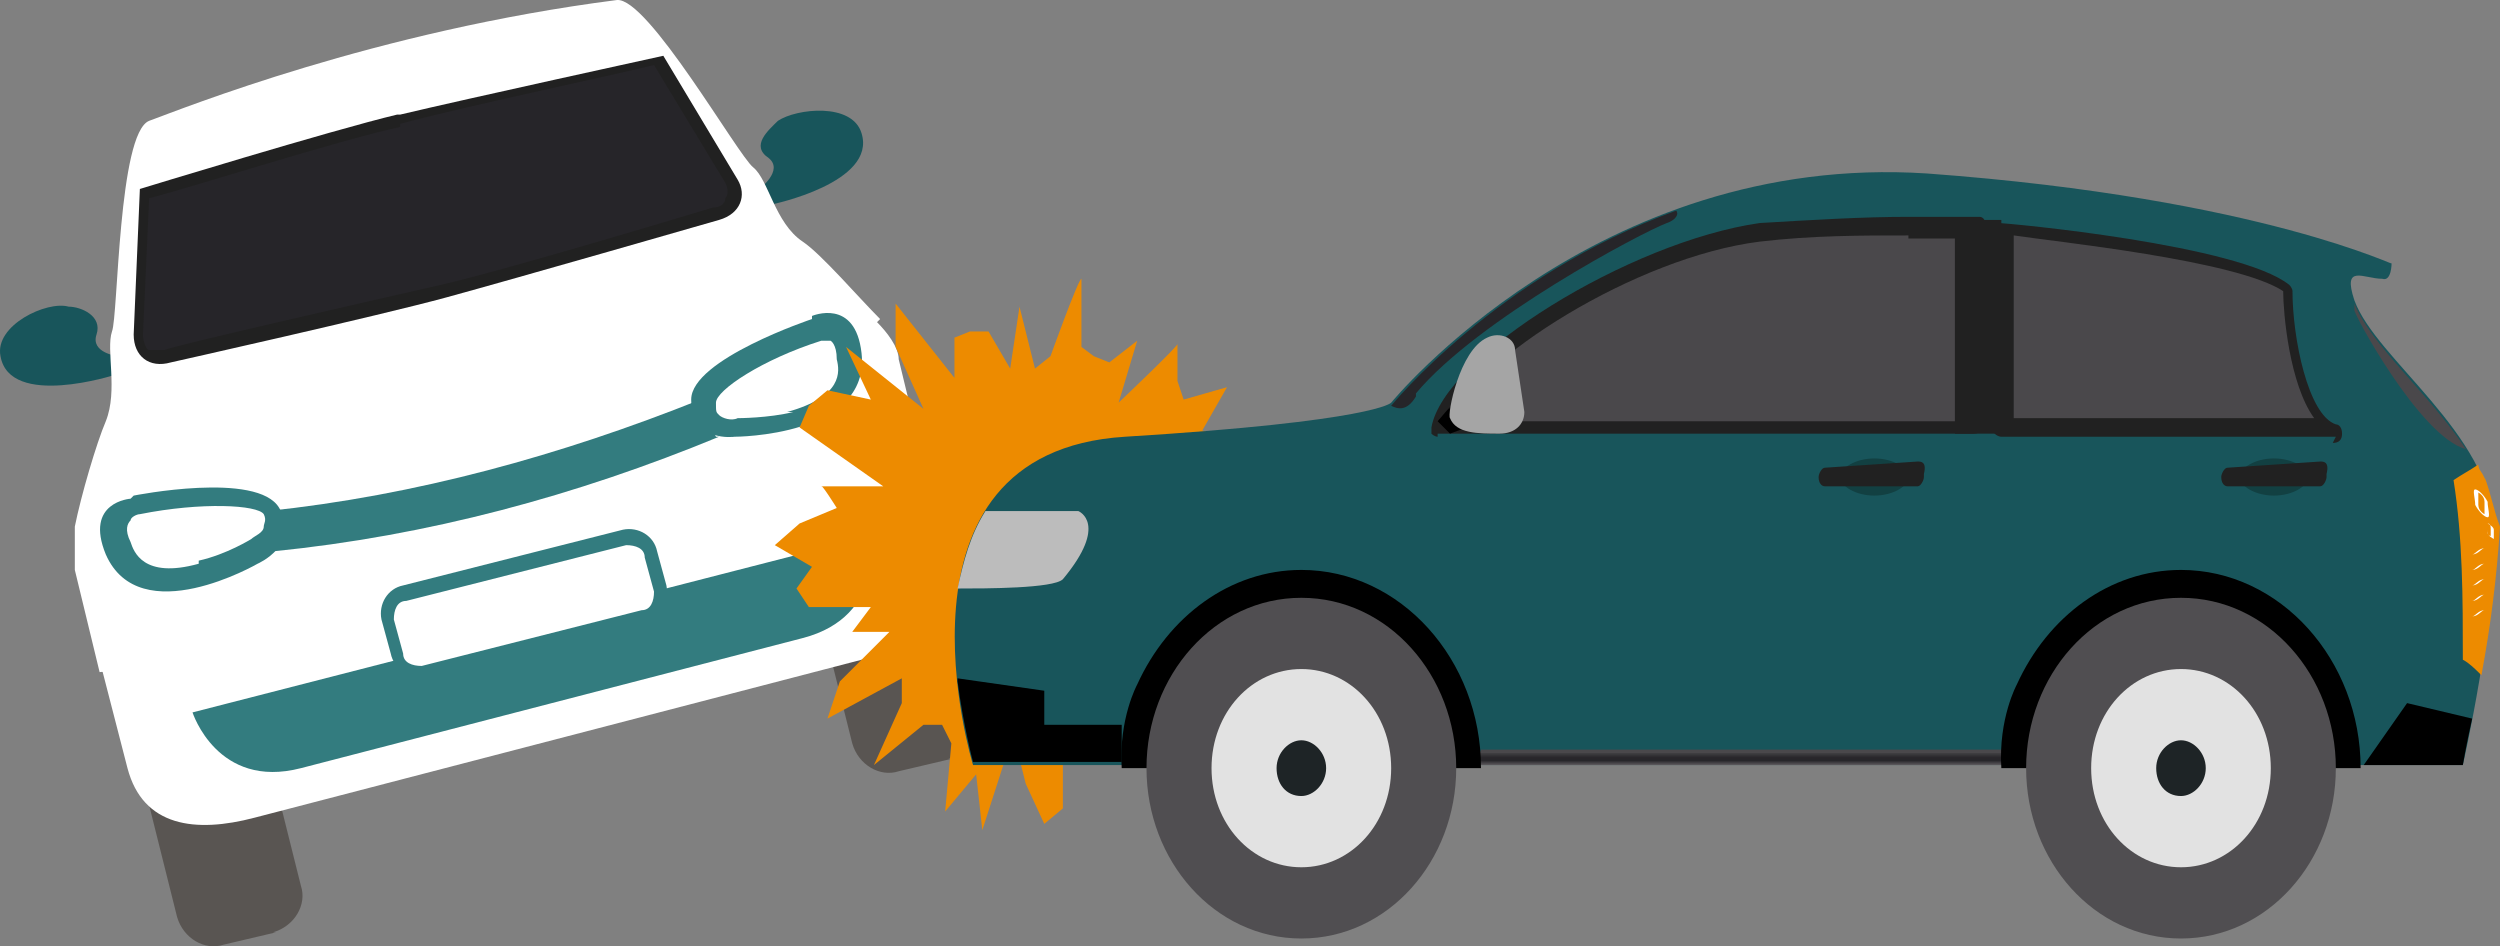 <?xml version="1.0" encoding="UTF-8" standalone="no"?> <svg xmlns:inkscape="http://www.inkscape.org/namespaces/inkscape" xmlns:sodipodi="http://sodipodi.sourceforge.net/DTD/sodipodi-0.dtd" xmlns="http://www.w3.org/2000/svg" xmlns:svg="http://www.w3.org/2000/svg" version="1.1" viewBox="0 0 80.716 30.553" id="svg145" sodipodi:docname="Opses_Homepage_New presevation icon.svg" width="80.716" height="30.553" inkscape:version="1.1.2 (0a00cf5339, 2022-02-04)"><rect x="0" y="0" width="80.716" height="30.553" fill="#808080" stroke="none"/><defs id="defs26"><style id="style2"> .cls-1 { fill: #595552; } .cls-1, .cls-2, .cls-3, .cls-4, .cls-5, .cls-6, .cls-7, .cls-8, .cls-9, .cls-10, .cls-11, .cls-12, .cls-13, .cls-14, .cls-15, .cls-16, .cls-17 { stroke-width: 0px; } .cls-2 { fill: #ed8b00; } .cls-3 { fill: #504e51; } .cls-4 { fill: url(#linear-gradient); } .cls-5 { fill: #262529; } .cls-6 { fill: #000; } .cls-7 { fill: #a5a5a5; } .cls-8 { fill: #18555b; } .cls-9 { fill: #124042; } .cls-10 { fill: #337c7f; } .cls-11 { fill: #e2e2e2; } .cls-12 { fill: url(#linear-gradient-2); } .cls-13 { fill: #1e2426; } .cls-14 { fill: #212121; } .cls-18 { isolation: isolate; } .cls-15 { fill: #4a484b; } .cls-16 { fill: #fff; } .cls-17 { fill: #bcbcbc; mix-blend-mode: screen; } </style><linearGradient id="linear-gradient" x1="56.3" y1="24.7" x2="56.3" y2="24.2" gradientUnits="userSpaceOnUse"><stop offset="0" stop-color="#5e5a5e" id="stop4"></stop><stop offset=".3" stop-color="#262529" id="stop6"></stop><stop offset=".5" stop-color="#29272b" id="stop8"></stop><stop offset=".6" stop-color="#323134" id="stop10"></stop><stop offset=".8" stop-color="#424144" id="stop12"></stop><stop offset=".8" stop-color="#4a484b" id="stop14"></stop></linearGradient><linearGradient id="linear-gradient-2" x1="47" y1="12.9" x2="47" y2="14" gradientUnits="userSpaceOnUse"><stop offset="0" stop-color="#5e5a5e" id="stop17"></stop><stop offset=".3" stop-color="#000" id="stop19"></stop><stop offset=".8" stop-color="#000" id="stop21"></stop><stop offset=".8" stop-color="#000" id="stop23"></stop></linearGradient></defs><g class="cls-18" id="g143" transform="translate(0.016,0.001)"><g id="Layer_1" data-name="Layer 1"><g id="g140"><g id="g64"><path class="cls-8" d="m 3.7,12.1 c 0,0 -3.4,1.1 -3.7,-0.6 -0.2,-1 1.5,-1.8 2.2,-1.6 0.4,0 1.1,0.3 0.9,0.9 -0.2,0.6 0.7,0.7 0.7,0.7 v 0.7 z" id="path28"></path><path class="cls-8" d="m 24.9,6.6 c 0,0 3.4,-0.7 2.9,-2.3 -0.3,-1 -2.1,-0.8 -2.7,-0.4 -0.3,0.3 -0.9,0.8 -0.3,1.2 0.5,0.4 -0.3,1 -0.3,1 z" id="path30"></path><path class="cls-1" d="M 8.9,30.1 7.2,30.5 C 6.6,30.7 5.9,30.3 5.7,29.6 L 4.8,26 l 4,-1 0.9,3.6 c 0.2,0.6 -0.2,1.3 -0.9,1.5 z" id="path32"></path><path class="cls-1" d="M 30.7,24.5 29,24.9 C 28.4,25.1 27.7,24.7 27.5,24 l -0.9,-3.6 4,-1 0.9,3.6 c 0.2,0.6 -0.2,1.3 -0.9,1.5 z" id="path34"></path><path class="cls-16" d="m 3.3,21.7 0.8,3.1 c 0.5,1.9 2.2,2.1 4.1,1.6 l 19.6,-5.1 c 1.9,-0.5 3.3,-1.5 2.8,-3.4 l -0.8,-3.1 c -4,1.6 -8.4,3 -13.1,4.2 -4.7,1.2 -9.3,2.1 -13.5,2.6 z" id="path36"></path><path class="cls-16" d="M 28.4,10.3 C 27.7,9.6 26.5,8.2 25.9,7.8 25,7.2 24.8,5.8 24.3,5.4 23.8,5 20.9,-0.1 19.9,0 12.1,1 5.9,3.5 4.8,3.9 c -1,0.4 -1,6.3 -1.2,6.8 -0.2,0.6 0.2,1.9 -0.2,2.9 -0.3,0.7 -0.8,2.4 -1,3.4 0,0.4 0,1 0,1.4 l 0.8,3.3 c 4.2,-0.6 8.8,-1.4 13.5,-2.6 4.7,-1.2 9.1,-2.7 13.1,-4.2 L 29,11.6 c 0,-0.4 -0.4,-0.9 -0.7,-1.2 z" id="path38"></path><g id="g44"><path class="cls-5" d="m 14.3,9.4 c -2.1,0.6 -8.8,2 -8.9,2.1 -0.3,0 -0.5,0 -0.7,-0.1 C 4.5,11.3 4.4,11.1 4.4,10.8 L 4.6,6.3 C 5.5,6 10.9,4.4 12.8,3.9 14.7,3.4 20.2,2.2 21.1,2 l 2.4,3.9 c 0.1,0.2 0.1,0.5 0,0.7 0,0.2 -0.3,0.4 -0.5,0.4 0,0 -6.6,2 -8.8,2.5 z" id="path40"></path><path class="cls-14" d="m 12.9,4 c 1.8,-0.5 7,-1.6 8.2,-1.9 l 2.3,3.8 c 0.1,0.2 0.1,0.4 0,0.5 0,0.2 -0.2,0.3 -0.4,0.3 0,0 -6.6,2 -8.8,2.5 -2.2,0.5 -8.8,2 -8.9,2.1 -0.2,0 -0.4,0 -0.5,0 C 4.7,11.3 4.6,11 4.6,10.8 L 4.8,6.4 C 6,6.1 11,4.5 12.9,4.1 v 0 z M 12.8,3.7 C 10.7,4.2 4.5,6.1 4.5,6.1 l -0.2,4.7 c 0,0.7 0.5,1.1 1.2,0.9 0,0 6.7,-1.5 8.9,-2.1 2.2,-0.6 8.8,-2.5 8.8,-2.5 0.7,-0.2 0.9,-0.8 0.6,-1.3 l -2.4,-4 c 0,0 -6.4,1.4 -8.5,1.9 v 0 z" id="path42"></path></g><path class="cls-10" d="M 17.1,20.2 6.2,23 c 0,0 0.8,2.5 3.5,1.8 l 8.1,-2.1 c 0,0 5.4,-1.4 8.1,-2.1 2.7,-0.7 2.2,-3.3 2.2,-3.3 l -10.9,2.8 z" id="path46"></path><path class="cls-10" d="m 4.3,16 c 0,0 4,-0.8 4.7,0.4 0.7,1.2 -0.7,1.8 -0.7,1.8 0,0 -3.8,2.2 -4.9,-0.3 -0.7,-1.7 0.8,-1.8 0.8,-1.8 z" id="path48"></path><path class="cls-16" d="M 6.4,18.2 C 4.6,18.7 4.3,17.8 4.2,17.5 4,17.1 4.1,16.9 4.2,16.8 c 0,-0.1 0.2,-0.2 0.3,-0.2 v 0 c 0,0 0,0 0,0 2,-0.4 3.8,-0.3 4,0 0.1,0.2 0,0.3 0,0.4 0,0.2 -0.3,0.3 -0.4,0.4 0,0 -0.8,0.5 -1.7,0.7 z" id="path50"></path><path class="cls-10" d="m 26.2,10.3 c 0,0 -3.9,1.3 -3.9,2.6 0,1.4 1.4,1.2 1.4,1.2 0,0 4.4,0 4.1,-2.7 -0.2,-1.8 -1.6,-1.2 -1.6,-1.2 z" id="path52"></path><path class="cls-16" d="M 25.4,13.3 C 27.2,12.8 27.1,12 27,11.6 27,11.1 26.8,11 26.8,11 c 0,0 -0.3,0 -0.3,0 v 0 c 0,0 0,0 0,0 -1.9,0.6 -3.4,1.6 -3.4,2 0,0.3 0,0.3 0.1,0.4 0.1,0.1 0.4,0.2 0.6,0.1 0,0 1,0 1.8,-0.2 z" id="path54"></path><g id="g60"><path class="cls-16" d="m 13.2,18.2 h 7.3 c 0.4,0 0.7,0.3 0.7,0.7 V 20 c 0,0.4 -0.3,0.7 -0.7,0.7 h -7.3 c -0.4,0 -0.7,-0.3 -0.7,-0.7 v -1.1 c 0,-0.4 0.3,-0.7 0.7,-0.7 z" transform="rotate(-14.5,17.109,19.35)" id="path56"></path><path class="cls-10" d="m 20.8,20 -7.1,1.8 c -0.5,0.1 -1,-0.2 -1.1,-0.7 L 12.3,20 c -0.1,-0.5 0.2,-1 0.7,-1.1 l 7.1,-1.8 c 0.5,-0.1 1,0.2 1.1,0.7 l 0.3,1.1 c 0.1,0.5 -0.2,1 -0.7,1.1 z m -7.7,-0.6 c -0.3,0 -0.4,0.3 -0.4,0.6 l 0.3,1.1 c 0,0.3 0.3,0.4 0.6,0.4 l 7.1,-1.8 c 0.3,0 0.4,-0.3 0.4,-0.6 L 20.8,18 c 0,-0.3 -0.3,-0.4 -0.6,-0.4 z" id="path58"></path></g><path class="cls-10" d="m 23.2,14.1 c -4.6,1.9 -9.4,3.2 -14.4,3.7 0,-0.4 -0.1,-0.9 -0.2,-1.3 4.8,-0.5 9.5,-1.8 14,-3.6 0.2,0.4 0.3,0.8 0.5,1.2 z" id="path62"></path></g><g id="g138"><path class="cls-2" d="m 41.3,16.5 h -2.9 c 0,0 2.1,-1.3 2.1,-1.3 l 0.2,-0.9 -1.1,-0.2 -0.8,-0.2 0.8,-1.4 -1.4,0.4 -0.2,-0.6 v -1.2 c 0.1,0 -1.9,1.9 -1.9,1.9 l 0.6,-2 -0.9,0.7 -0.5,-0.2 -0.4,-0.3 V 9 c -0.1,0 -1,2.5 -1,2.5 l -0.5,0.4 -0.5,-2 -0.3,2 -0.7,-1.2 h -0.6 c 0,0 -0.5,0.2 -0.5,0.2 v 1.3 c 0,0 -1.9,-2.4 -1.9,-2.4 v 1.4 c 0,0 0.9,2 0.9,2 l -2.5,-2 0.8,1.7 -1.4,-0.3 -0.6,0.5 -0.3,0.7 2.7,1.9 h -2 c 0,-0.1 0.5,0.7 0.5,0.7 l -1.2,0.5 -0.8,0.7 1.2,0.7 -0.5,0.7 0.4,0.6 h 2 c 0,0 -0.6,0.8 -0.6,0.8 h 1.2 c 0,0 -1.6,1.6 -1.6,1.6 l -0.4,1.2 2.4,-1.3 v 0.8 c 0,0 -0.9,2 -0.9,2 l 1.6,-1.3 h 0.6 c 0,0 0.3,0.6 0.3,0.6 l -0.2,2.2 1,-1.2 0.2,1.8 1,-3.1 0.4,1.6 0.6,1.3 0.6,-0.5 v -2.4 c 0.1,0 0.5,-0.3 0.5,-0.3 l 0.6,0.4 0.4,-0.3 h 0.6 c 0,0 0.3,-0.4 0.3,-0.4 l 1.2,0.6 v -1.1 c -0.1,0 -0.3,-0.9 -0.3,-0.9 l 1.1,0.2 1.6,0.3 -2.1,-1.9 2,0.3 0.6,-0.5 -2.3,-1.2 0.4,-0.4 0.3,-0.5 0.9,-0.6 1.4,-0.8 v 0 z" id="path66"></path><g id="g136"><path class="cls-8" d="m 31.4,24.7 c 0,0 -3.1,-10.1 4.9,-10.6 8.1,-0.5 8.6,-1.1 8.6,-1.1 0,0 6.6,-8.1 17.3,-7.4 10.9,0.8 15.3,3.1 15,2.9 0,0 0,0.6 -0.3,0.5 -0.6,0 -1.3,-0.5 -0.9,0.7 0.7,1.9 4.4,4.3 4.5,7.3 0.1,2.9 -1,7.7 -1,7.7 z" id="path68"></path><path class="cls-17" d="m 30.9,19 c 0.9,0 3.1,0 3.4,-0.3 1.5,-1.8 0.5,-2.2 0.5,-2.2 h -3 c -0.5,0.8 -0.7,1.6 -0.9,2.5 z" id="path70"></path><path class="cls-15" d="m 46.4,13.8 c 0.4,-2.1 6.1,-5.8 10.4,-6.3 4.4,-0.3 7,-0.1 7,-0.1 v 6.4 c -0.1,0 -15.4,0 -17.4,0 z" id="path72"></path><path class="cls-14" d="m 46.4,14.1 c 0,0 -0.1,0 -0.2,-0.1 0,0 0,-0.1 0,-0.2 0.4,-2.3 6.4,-6 10.6,-6.6 1.7,-0.1 3.3,-0.2 4.8,-0.2 1.5,0 2.2,0 2.3,0 0.1,0 0.2,0.1 0.2,0.3 v 6.4 C 64,13.9 63.9,14 63.7,14 c 0,0 -15.3,0 -17.3,0 z M 61.6,7.6 c -1.5,0 -3.1,0 -4.8,0.2 -4,0.5 -9.2,3.8 -10,5.8 2.8,0 14.8,0 16.7,0 V 7.7 c -0.2,0 -0.9,0 -1.9,0 z" id="path74"></path><path class="cls-15" d="m 64.6,7.4 c 0,0 7.7,0.7 9.2,1.9 0,0 0.2,4.1 1.6,4.5 H 64.6 Z" id="path76"></path><path class="cls-14" d="m 75.4,14.1 c 0,0 0,0 0,0 H 64.6 c -0.1,0 -0.3,-0.1 -0.3,-0.3 V 7.4 c 0,0 0,-0.2 0,-0.2 0,0 0.1,0 0.2,0 0.3,0 7.8,0.7 9.4,2 0,0 0.1,0.1 0.1,0.2 0,1.5 0.5,4 1.4,4.3 0.1,0 0.2,0.1 0.2,0.3 0,0.2 -0.1,0.3 -0.3,0.3 z M 64.9,13.5 h 9.8 c -0.8,-1.1 -1,-3.4 -1,-4.1 C 72.2,8.4 66.3,7.8 65,7.6 v 5.9 z" id="path78"></path><path class="cls-9" d="m 60.5,14.8 c -0.6,0 -1.1,0.3 -1.1,0.6 0,0.3 0.5,0.6 1.1,0.6 0.6,0 1.1,-0.3 1.1,-0.6 0,-0.3 -0.5,-0.6 -1.1,-0.6 z" id="path80"></path><path class="cls-9" d="m 73.4,14.8 c -0.6,0 -1.1,0.3 -1.1,0.6 0,0.3 0.5,0.6 1.1,0.6 0.6,0 1.1,-0.3 1.1,-0.6 0,-0.3 -0.5,-0.6 -1.1,-0.6 z" id="path82"></path><path class="cls-14" d="m 75.1,15.4 c 0,0.1 -0.1,0.3 -0.2,0.3 h -3 c -0.1,0 -0.2,-0.1 -0.2,-0.3 v 0 c 0,-0.1 0.1,-0.3 0.2,-0.3 l 3,-0.2 c 0.1,0 0.3,0 0.2,0.4 v 0 z" id="path84"></path><path class="cls-2" d="m 80.2,15.4 c 0.2,0.5 0.3,1.1 0.5,1.6 -0.1,1.6 -0.3,3.2 -0.6,4.8 -0.2,-0.2 -0.4,-0.4 -0.6,-0.5 0,-2 0,-3.9 -0.3,-5.8 0.3,-0.2 0.5,-0.3 0.8,-0.5 0,0.2 0.2,0.3 0.2,0.5 z" id="path86"></path><path class="cls-16" d="m 79.9,15.8 c 0.1,0 0.3,0.2 0.4,0.4 0,0.2 0.1,0.5 0,0.5 0,0 0,0 0,0 -0.1,0 -0.3,-0.2 -0.4,-0.4 0,-0.2 -0.1,-0.5 0,-0.5 0,0 0,0 0,0 z m 0.3,0.4 C 80.2,16 80,15.9 80,15.9 c 0,0 0,0.2 0,0.4 0,0.2 0.2,0.3 0.2,0.3 0,0 0,-0.2 0,-0.4 z" id="path88"></path><path class="cls-16" d="m 80.3,16.9 c 0,0 0.2,0.1 0.2,0.2 0,0.1 0,0.3 0,0.3 0,0 0,0 0,0 0,0 -0.2,-0.1 -0.2,-0.2 0,-0.1 0,-0.3 0,-0.3 0,0 0,0 0,0 z m 0.1,0.2 c 0,-0.1 0,-0.2 -0.1,-0.2 0,0 0,0 0,0.2 0,0.1 0,0.2 0.1,0.2 0,0 0,0 0,-0.2 z" id="path90"></path><path class="cls-16" d="m 80.2,19.7 c -0.1,0 -0.2,0.2 -0.4,0.2 0,0 0,0 0,0 0.1,0 0.2,-0.2 0.4,-0.2 0,0 0,0 0,0 z" id="path92"></path><path class="cls-16" d="m 80.2,19.2 c -0.1,0 -0.2,0.2 -0.4,0.2 0,0 0,0 0,0 0.1,0 0.2,-0.2 0.4,-0.2 0,0 0,0 0,0 z" id="path94"></path><path class="cls-16" d="m 80.2,18.7 c -0.1,0 -0.2,0.2 -0.4,0.2 0,0 0,0 0,0 0.1,0 0.2,-0.2 0.4,-0.2 0,0 0,0 0,0 z" id="path96"></path><path class="cls-16" d="m 80.2,18.2 c -0.1,0 -0.2,0.2 -0.4,0.2 0,0 0,0 0,0 0.1,0 0.2,-0.2 0.4,-0.2 0,0 0,0 0,0 z" id="path98"></path><path class="cls-16" d="m 80.2,17.7 c -0.1,0 -0.2,0.2 -0.4,0.2 0,0 0,0 0,0 0.1,0 0.2,-0.2 0.4,-0.2 0,0 0,0 0,0 z" id="path100"></path><path class="cls-15" d="m 76,9.7 c 0,0 0,0 0,0 V 10 c -0.1,0 2.1,4.1 3.6,4.5 C 78.4,12.7 76.5,11.1 76,9.8 Z" id="path102"></path><path class="cls-5" d="m 45.7,12.7 c 2,-2.4 7.3,-5.2 8.1,-5.5 0.3,-0.1 0.4,-0.3 0.3,-0.4 -5.8,2.1 -9.2,6.3 -9.2,6.3 0,0 0,0 0,0 0.2,0.1 0.5,0.2 0.8,-0.3 z" id="path104"></path><polygon class="cls-14" points="63.1,7.1 64.6,7.1 64.6,14 63.1,14 " id="polygon106"></polygon><path class="cls-6" d="m 30.9,22 c 0.2,1.5 0.5,2.6 0.5,2.6 h 4.8 v -1.2 h -2.5 v -1.1 l -2.8,-0.4 z" id="path108"></path><polygon class="cls-4" points="65,24.2 47.8,24.2 47.6,24.7 65,24.7 " id="polygon110" style="fill:url(#linear-gradient)"></polygon><path class="cls-6" d="m 70.4,18.4 c -2.3,0 -4.3,1.5 -5.3,3.7 0,0 -0.6,1.1 -0.5,2.7 h 11.6 c 0,-3.5 -2.6,-6.4 -5.8,-6.4 z" id="path112"></path><path class="cls-3" d="m 75.4,24.8 c 0,3 -2.2,5.5 -5,5.5 -2.8,0 -5,-2.5 -5,-5.5 0,-3 2.2,-5.5 5,-5.5 2.8,0 5,2.5 5,5.5 z" id="path114"></path><path class="cls-11" d="m 70.4,28 c -1.6,0 -2.9,-1.4 -2.9,-3.2 0,-1.8 1.3,-3.2 2.9,-3.2 1.6,0 2.9,1.4 2.9,3.2 0,1.8 -1.3,3.2 -2.9,3.2 z" id="path116"></path><path class="cls-13" d="m 70.4,25.7 c -0.5,0 -0.8,-0.4 -0.8,-0.9 0,-0.5 0.4,-0.9 0.8,-0.9 0.4,0 0.8,0.4 0.8,0.9 0,0.5 -0.4,0.9 -0.8,0.9 z" id="path118"></path><path class="cls-6" d="m 42,18.4 c -2.3,0 -4.3,1.5 -5.3,3.7 0,0 -0.6,1.1 -0.5,2.7 h 11.6 c 0,-3.5 -2.6,-6.4 -5.8,-6.4 z" id="path120"></path><path class="cls-3" d="m 47,24.8 c 0,3 -2.2,5.5 -5,5.5 -2.8,0 -5,-2.5 -5,-5.5 0,-3 2.2,-5.5 5,-5.5 2.8,0 5,2.5 5,5.5 z" id="path122"></path><path class="cls-11" d="m 42,28 c -1.6,0 -2.9,-1.4 -2.9,-3.2 0,-1.8 1.3,-3.2 2.9,-3.2 1.6,0 2.9,1.4 2.9,3.2 0,1.8 -1.3,3.2 -2.9,3.2 z" id="path124"></path><path class="cls-13" d="m 42,25.7 c -0.5,0 -0.8,-0.4 -0.8,-0.9 0,-0.5 0.4,-0.9 0.8,-0.9 0.4,0 0.8,0.4 0.8,0.9 0,0.5 -0.4,0.9 -0.8,0.9 z" id="path126"></path><path class="cls-6" d="m 79.8,23.2 -2.1,-0.5 -1.4,2 h 3.2 c 0,0 0.1,-0.6 0.3,-1.5 z" id="path128"></path><polygon class="cls-12" points="46.8,14 47.6,13.7 47,12.9 46.4,13.6 " id="polygon130" style="fill:url(#linear-gradient-2)"></polygon><path class="cls-7" d="m 49.2,13.3 -0.3,-2 c 0,-0.4 -0.5,-0.6 -0.9,-0.4 -0.9,0.4 -1.3,2.5 -1.2,2.6 0.2,0.5 0.9,0.5 1.6,0.5 0.5,0 0.8,-0.3 0.8,-0.7 z" id="path132"></path><path class="cls-14" d="m 62.1,15.4 c 0,0.1 -0.1,0.3 -0.2,0.3 h -3 c -0.1,0 -0.2,-0.1 -0.2,-0.3 v 0 c 0,-0.1 0.1,-0.3 0.2,-0.3 l 3,-0.2 c 0.1,0 0.3,0 0.2,0.4 v 0 z" id="path134"></path></g></g></g></g></g></svg> 